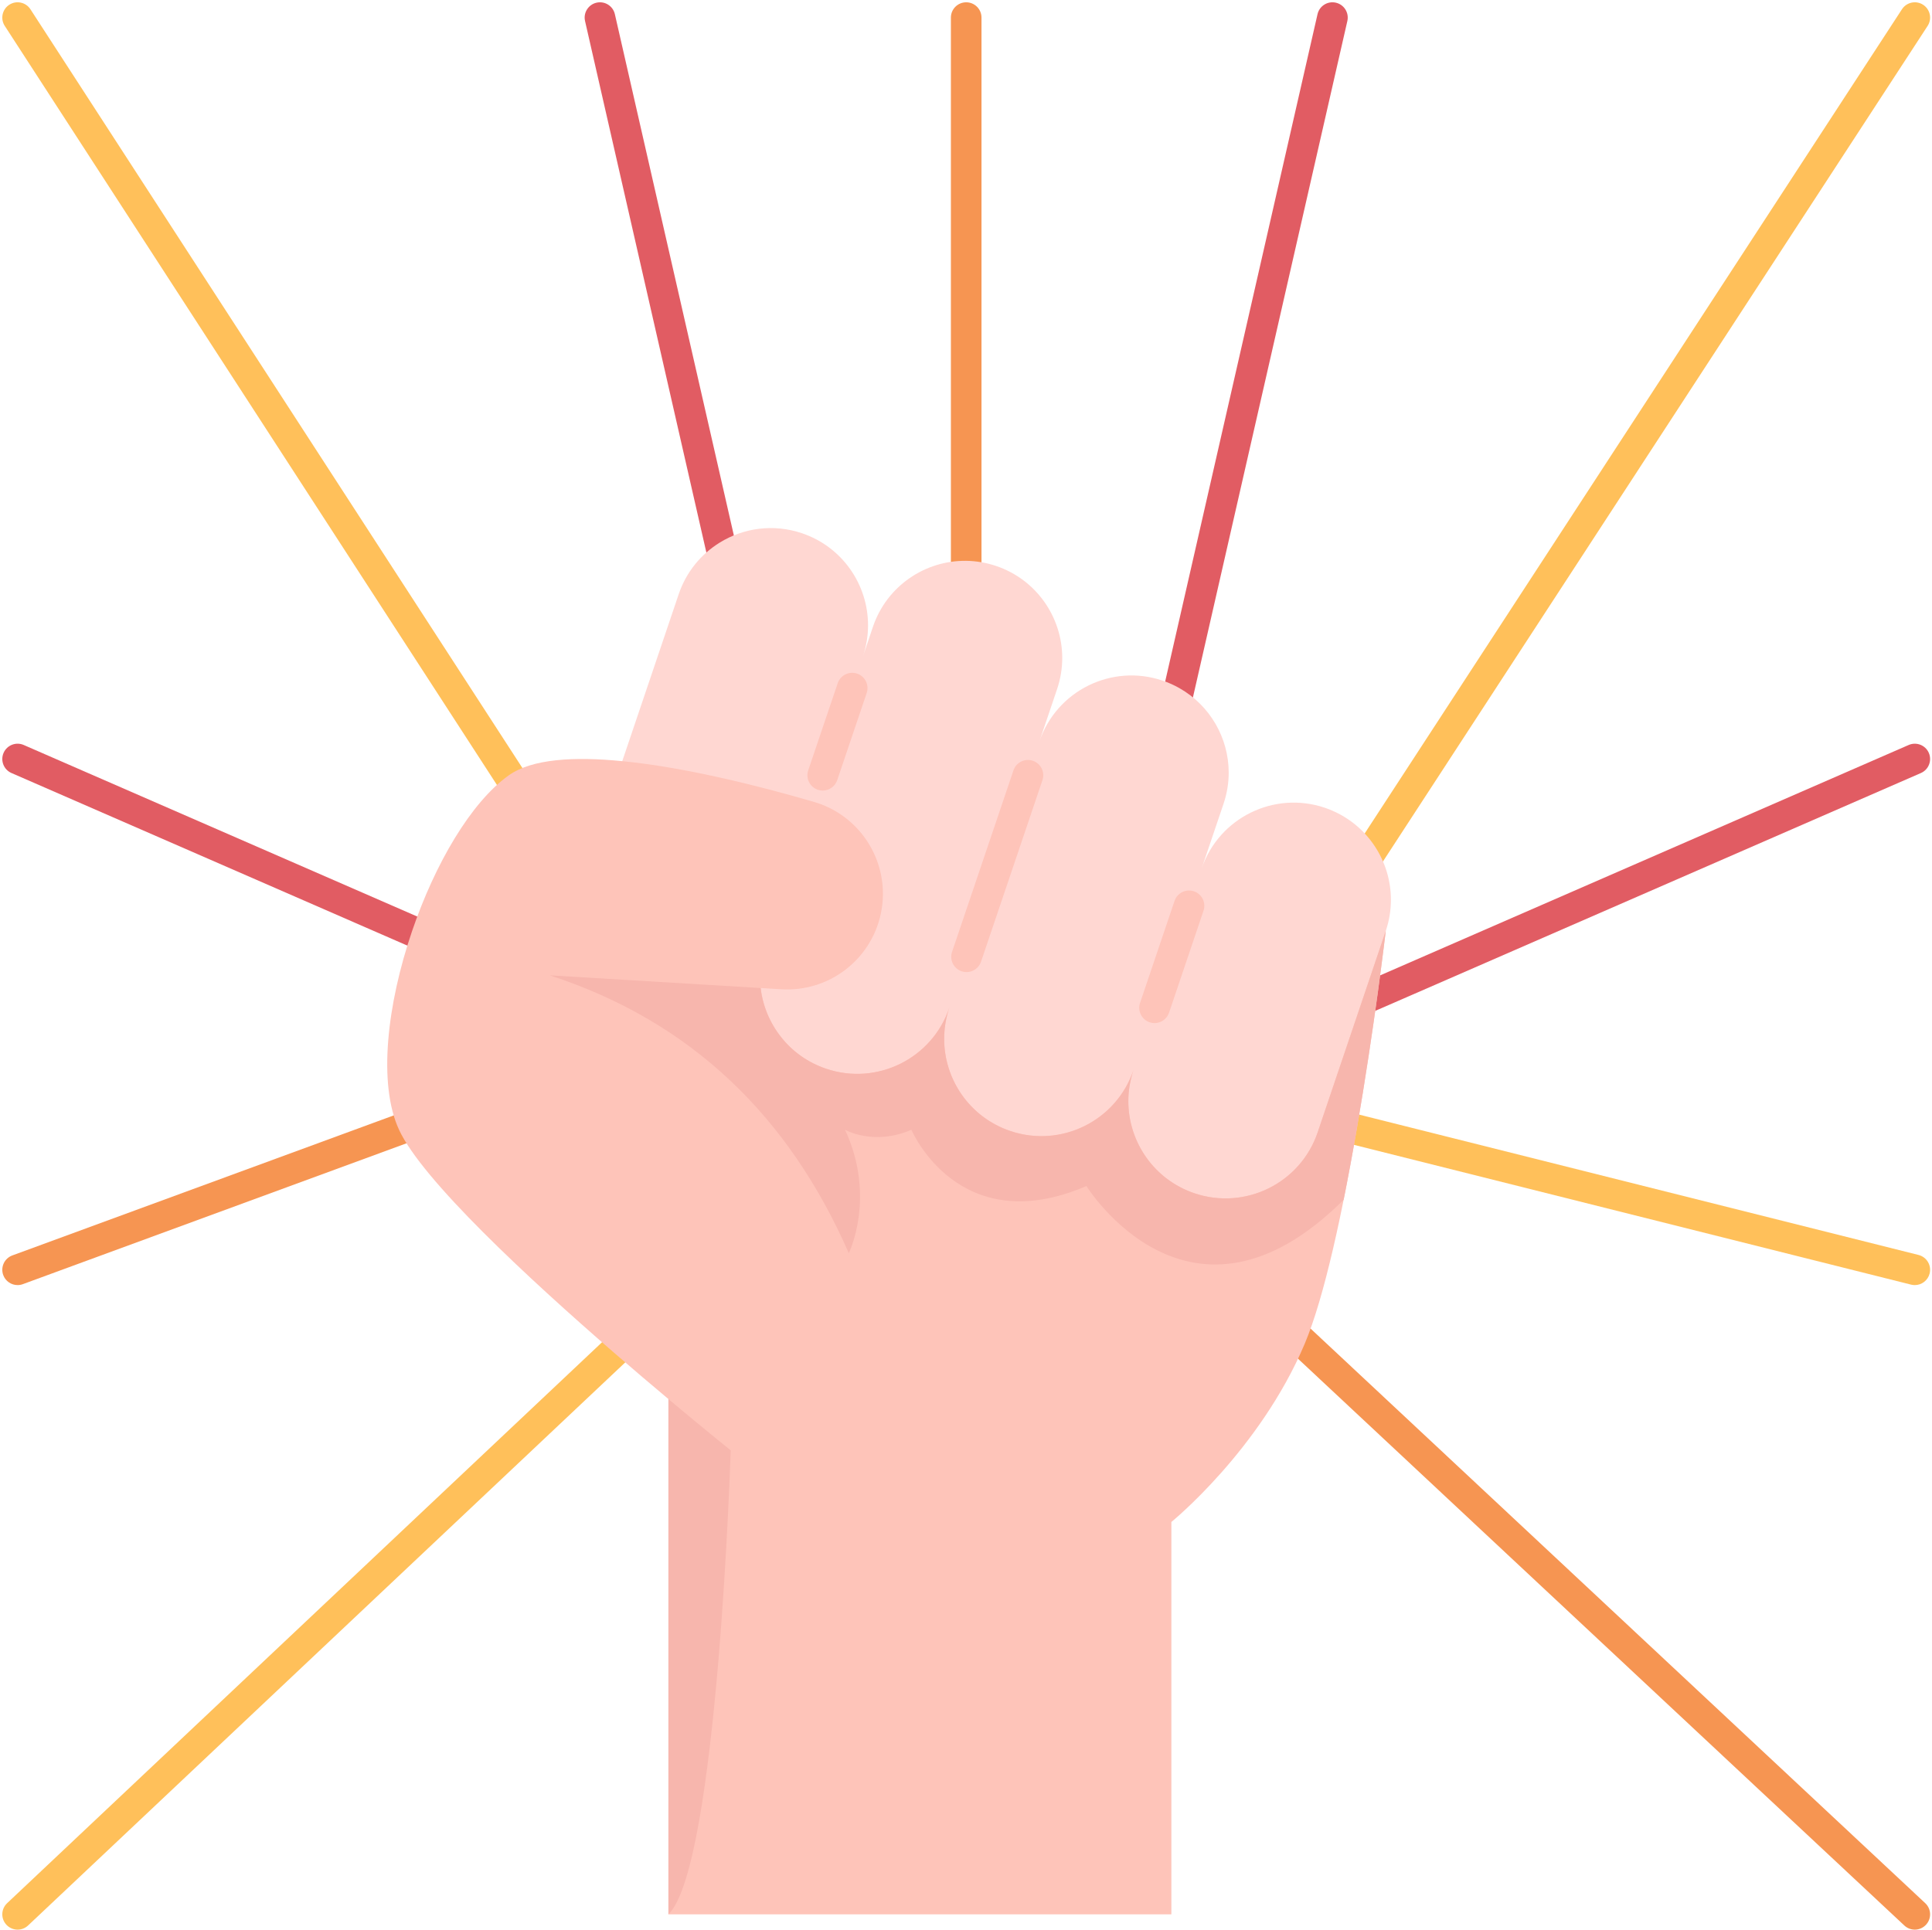 <?xml version="1.0" encoding="UTF-8"?><svg xmlns="http://www.w3.org/2000/svg" xmlns:xlink="http://www.w3.org/1999/xlink" height="504.6" preserveAspectRatio="xMidYMid meet" version="1.0" viewBox="-0.6 -0.6 505.1 504.6" width="505.1" zoomAndPan="magnify"><g><g id="change1_1"><path d="M252.001,152.417c2.209,0,4-1.791,4-4V4c0-2.209-1.791-4-4-4s-4,1.791-4,4v144.417 C248.001,150.626,249.792,152.417,252.001,152.417z" fill="#f69552"/></g><g id="change2_1"><path d="M160.151,3.111c-0.492-2.153-2.632-3.5-4.79-3.01c-2.154,0.491-3.501,2.636-3.01,4.789 l32.958,144.417c0.423,1.854,2.072,3.111,3.896,3.111c0.294,0,0.594-0.033,0.894-0.102c2.154-0.491,3.501-2.636,3.01-4.789 L160.151,3.111z" fill="#e15c63"/></g><g id="change3_1"><path d="M132.096,208.952c0.766,1.182,2.05,1.824,3.36,1.824c0.746,0,1.5-0.208,2.172-0.644 c1.854-1.202,2.382-3.679,1.181-5.532L7.358,1.825C6.156-0.029,3.678-0.557,1.825,0.644c-1.854,1.202-2.382,3.679-1.181,5.532 L132.096,208.952z" fill="#ffc05a"/></g><g id="change2_2"><path d="M2.403,201.547l106.195,46.302c0.521,0.227,1.063,0.334,1.597,0.334 c1.542,0,3.013-0.897,3.668-2.402c0.883-2.025-0.043-4.383-2.068-5.266L5.6,194.213c-2.026-0.882-4.383,0.042-5.265,2.068 C-0.549,198.307,0.378,200.664,2.403,201.547z" fill="#e15c63"/></g><g id="change1_2"><path d="M108.817,288.698L2.622,327.696c-2.074,0.762-3.138,3.06-2.376,5.134 c0.595,1.619,2.125,2.622,3.755,2.622c0.458,0,0.924-0.079,1.378-0.246l106.195-38.998c2.074-0.762,3.137-3.06,2.376-5.134 C113.189,289,110.891,287.936,108.817,288.698z" fill="#f69552"/></g><g id="change3_2"><path d="M348.725,289.362c-2.143-0.535-4.315,0.765-4.854,2.906c-0.538,2.143,0.764,4.315,2.906,4.854 l152.25,38.209c0.327,0.082,0.654,0.121,0.977,0.121c1.791,0,3.421-1.212,3.877-3.027c0.538-2.143-0.764-4.315-2.906-4.854 L348.725,289.362z" fill="#ffc05a"/></g><g id="change3_3"><path d="M162.685,344.841L1.257,497.09c-1.607,1.516-1.681,4.048-0.166,5.654 C1.878,503.58,2.939,504,4.002,504c0.985,0,1.971-0.361,2.744-1.09l161.428-152.249c1.607-1.516,1.681-4.048,0.166-5.654 C166.824,343.4,164.293,343.326,162.685,344.841z" fill="#ffc05a"/></g><g id="change2_3"><path d="M305.781,187.882c0.3,0.068,0.599,0.102,0.894,0.102c1.825,0,3.473-1.257,3.896-3.111L351.651,4.89 c0.491-2.153-0.856-4.298-3.01-4.789c-2.157-0.491-4.299,0.856-4.79,3.01l-41.08,179.982 C302.281,185.247,303.628,187.391,305.781,187.882z" fill="#e15c63"/></g><g id="change3_4"><path d="M351.897,231.254c0.674,0.438,1.432,0.648,2.18,0.648c1.307,0,2.588-0.64,3.355-1.816L503.352,6.184 c1.206-1.851,0.684-4.328-1.167-5.535c-1.853-1.204-4.33-0.683-5.535,1.168L350.73,225.719 C349.524,227.57,350.047,230.047,351.897,231.254z" fill="#ffc05a"/></g><g id="change2_4"><path d="M503.668,196.282c-0.883-2.025-3.24-2.948-5.265-2.068l-140.394,61.213l-8.92,3.841 c-2.029,0.874-2.965,3.227-2.092,5.256c0.652,1.514,2.126,2.419,3.676,2.419c0.528,0,1.064-0.105,1.58-0.327l8.937-3.848 l140.41-61.22C503.625,200.664,504.551,198.307,503.668,196.282z" fill="#e15c63"/></g><g id="change1_3"><path d="M337.198,342.305c-1.614-1.509-4.146-1.425-5.654,0.19c-1.509,1.613-1.424,4.145,0.19,5.653 l165.535,154.773c0.771,0.721,1.752,1.078,2.731,1.078c1.069,0,2.135-0.426,2.923-1.269c1.509-1.613,1.424-4.145-0.19-5.653 L337.198,342.305z" fill="#f69552"/></g><g id="change4_1"><path d="M216.932,202.465l-9.836-14.876l-45.015,10.851c-12.62-1.25-23.62-0.59-29.64,3.69 c-9.96,7.08-19.35,23.25-25.3,40.72c-6.56,19.21-8.96,39.99-3.42,51.98c6.06,13.12,33.65,38.73,56.1,58.21 c5.16,4.47,10.04,8.62,14.33,12.21v0.01V500h131.49V397.4c0,0,23.07-18.74,34.84-46.55c5.19-12.27,9.93-34.74,13.6-56.02 c2.3-13.3,4.19-26.14,5.51-35.73c1.34-9.83,2.1-16.25,2.1-16.25L216.932,202.465z" fill="#fec4b9"/></g><g id="change5_1"><path d="M358.801,220.66c-3.01-4.54-7.49-8.15-13.04-10.03c-13.25-4.48-27.61,2.59-32.17,15.78l5.69-16.82 c0.91-2.7,1.35-5.44,1.35-8.14c0-9.05-4.88-17.58-12.9-22.11c-1.37-0.78-2.84-1.44-4.39-1.96c-13.29-4.5-27.72,2.64-32.21,15.93 l4.63-13.7c0.91-2.7,1.35-5.44,1.35-8.14c0-10.6-6.69-20.49-17.29-24.07c-2.59-0.87-5.23-1.31-7.82-1.34 c-10.72-0.15-20.77,6.56-24.39,17.27l-2.6,7.7c0.9-2.69,1.33-5.43,1.33-8.12c0-10.6-6.68-20.49-17.28-24.07 c-7.46-2.52-15.27-1.39-21.48,2.44c-4.87,3-8.76,7.65-10.74,13.49l-14.76,43.67c16.42,1.61,35.58,6.43,50.06,10.64 c0.02,0.01,0.04,0.01,0.06,0.02c10.87,3.16,18.03,13.11,18.03,24.01c0,1.78-0.19,3.57-0.58,5.37 c-2.64,12.04-13.65,20.36-25.96,19.62l-5.43-0.33c0.56,4.72,2.44,9.19,5.38,12.87c2.93,3.7,6.93,6.61,11.73,8.23 c13.29,4.5,27.72-2.64,32.21-15.93c-0.91,2.7-1.34,5.44-1.34,8.14c0,10.6,6.68,20.49,17.28,24.07c13.3,4.5,27.72-2.63,32.22-15.93 c-0.91,2.7-1.35,5.45-1.35,8.15c0,10.6,6.68,20.48,17.28,24.07c13.3,4.49,27.72-2.64,32.22-15.94l17.8-52.65 c0.91-2.7,1.35-5.45,1.35-8.15C363.041,229.66,361.531,224.78,358.801,220.66z" fill="#ffd7d2"/></g><g id="change6_1"><path d="M190.431,378.66c0,0-3.37,108.85-16.28,121.34V365.26C183.791,373.34,190.431,378.66,190.431,378.66 z" fill="#f7b6ad"/></g><g id="change6_2"><path d="M359.591,259.1c-1.32,9.59-3.21,22.43-5.51,35.73c-1.05,6.09-2.19,12.29-3.4,18.31 c0,0-0.01,0-0.01,0.01c-40.21,40.05-67.23-3.6-67.23-3.6c-33.48,14.38-45.76-14.72-45.76-14.72c-9.86,4.29-17.36,0-17.36,0 c8.22,17.65,0.99,32.27,0.99,32.27c-15.58-35.53-40.92-60.52-78.17-72.65l55.12,3.32c0.56,4.72,2.44,9.19,5.38,12.87 c2.93,3.7,6.93,6.61,11.73,8.23c13.29,4.5,27.72-2.64,32.21-15.93c-0.91,2.7-1.34,5.44-1.34,8.14c0,10.6,6.68,20.49,17.28,24.07 c13.3,4.5,27.72-2.63,32.22-15.93c-0.91,2.7-1.35,5.45-1.35,8.15c0,10.6,6.68,20.48,17.28,24.07c13.3,4.49,27.72-2.64,32.22-15.94 l17.8-52.65C361.691,242.85,360.931,249.27,359.591,259.1z" fill="#f7b6ad"/></g><g id="change4_2"><path d="M311.541,232.477c-2.095-0.707-4.363,0.415-5.07,2.508l-9.016,26.675 c-0.707,2.093,0.416,4.363,2.509,5.07c0.425,0.144,0.856,0.212,1.281,0.212c1.668,0,3.225-1.052,3.789-2.72l9.016-26.675 C314.757,235.455,313.634,233.184,311.541,232.477z" fill="#fec4b9"/></g><g id="change4_3"><path d="M269.43,198.341c-2.094-0.708-4.363,0.414-5.071,2.508l-16.056,47.473 c-0.708,2.093,0.415,4.362,2.507,5.07c0.425,0.144,0.857,0.212,1.282,0.212c1.668,0,3.225-1.052,3.789-2.72l16.056-47.473 C272.645,201.319,271.522,199.049,269.43,198.341z" fill="#fec4b9"/></g><g id="change4_4"><path d="M223.479,175.551c-2.093-0.708-4.363,0.415-5.07,2.508l-7.707,22.79 c-0.708,2.093,0.415,4.363,2.508,5.07c0.425,0.144,0.857,0.212,1.282,0.212c1.668,0,3.225-1.052,3.789-2.72l7.707-22.79 C226.695,178.529,225.572,176.258,223.479,175.551z" fill="#fec4b9"/></g></g></svg>
